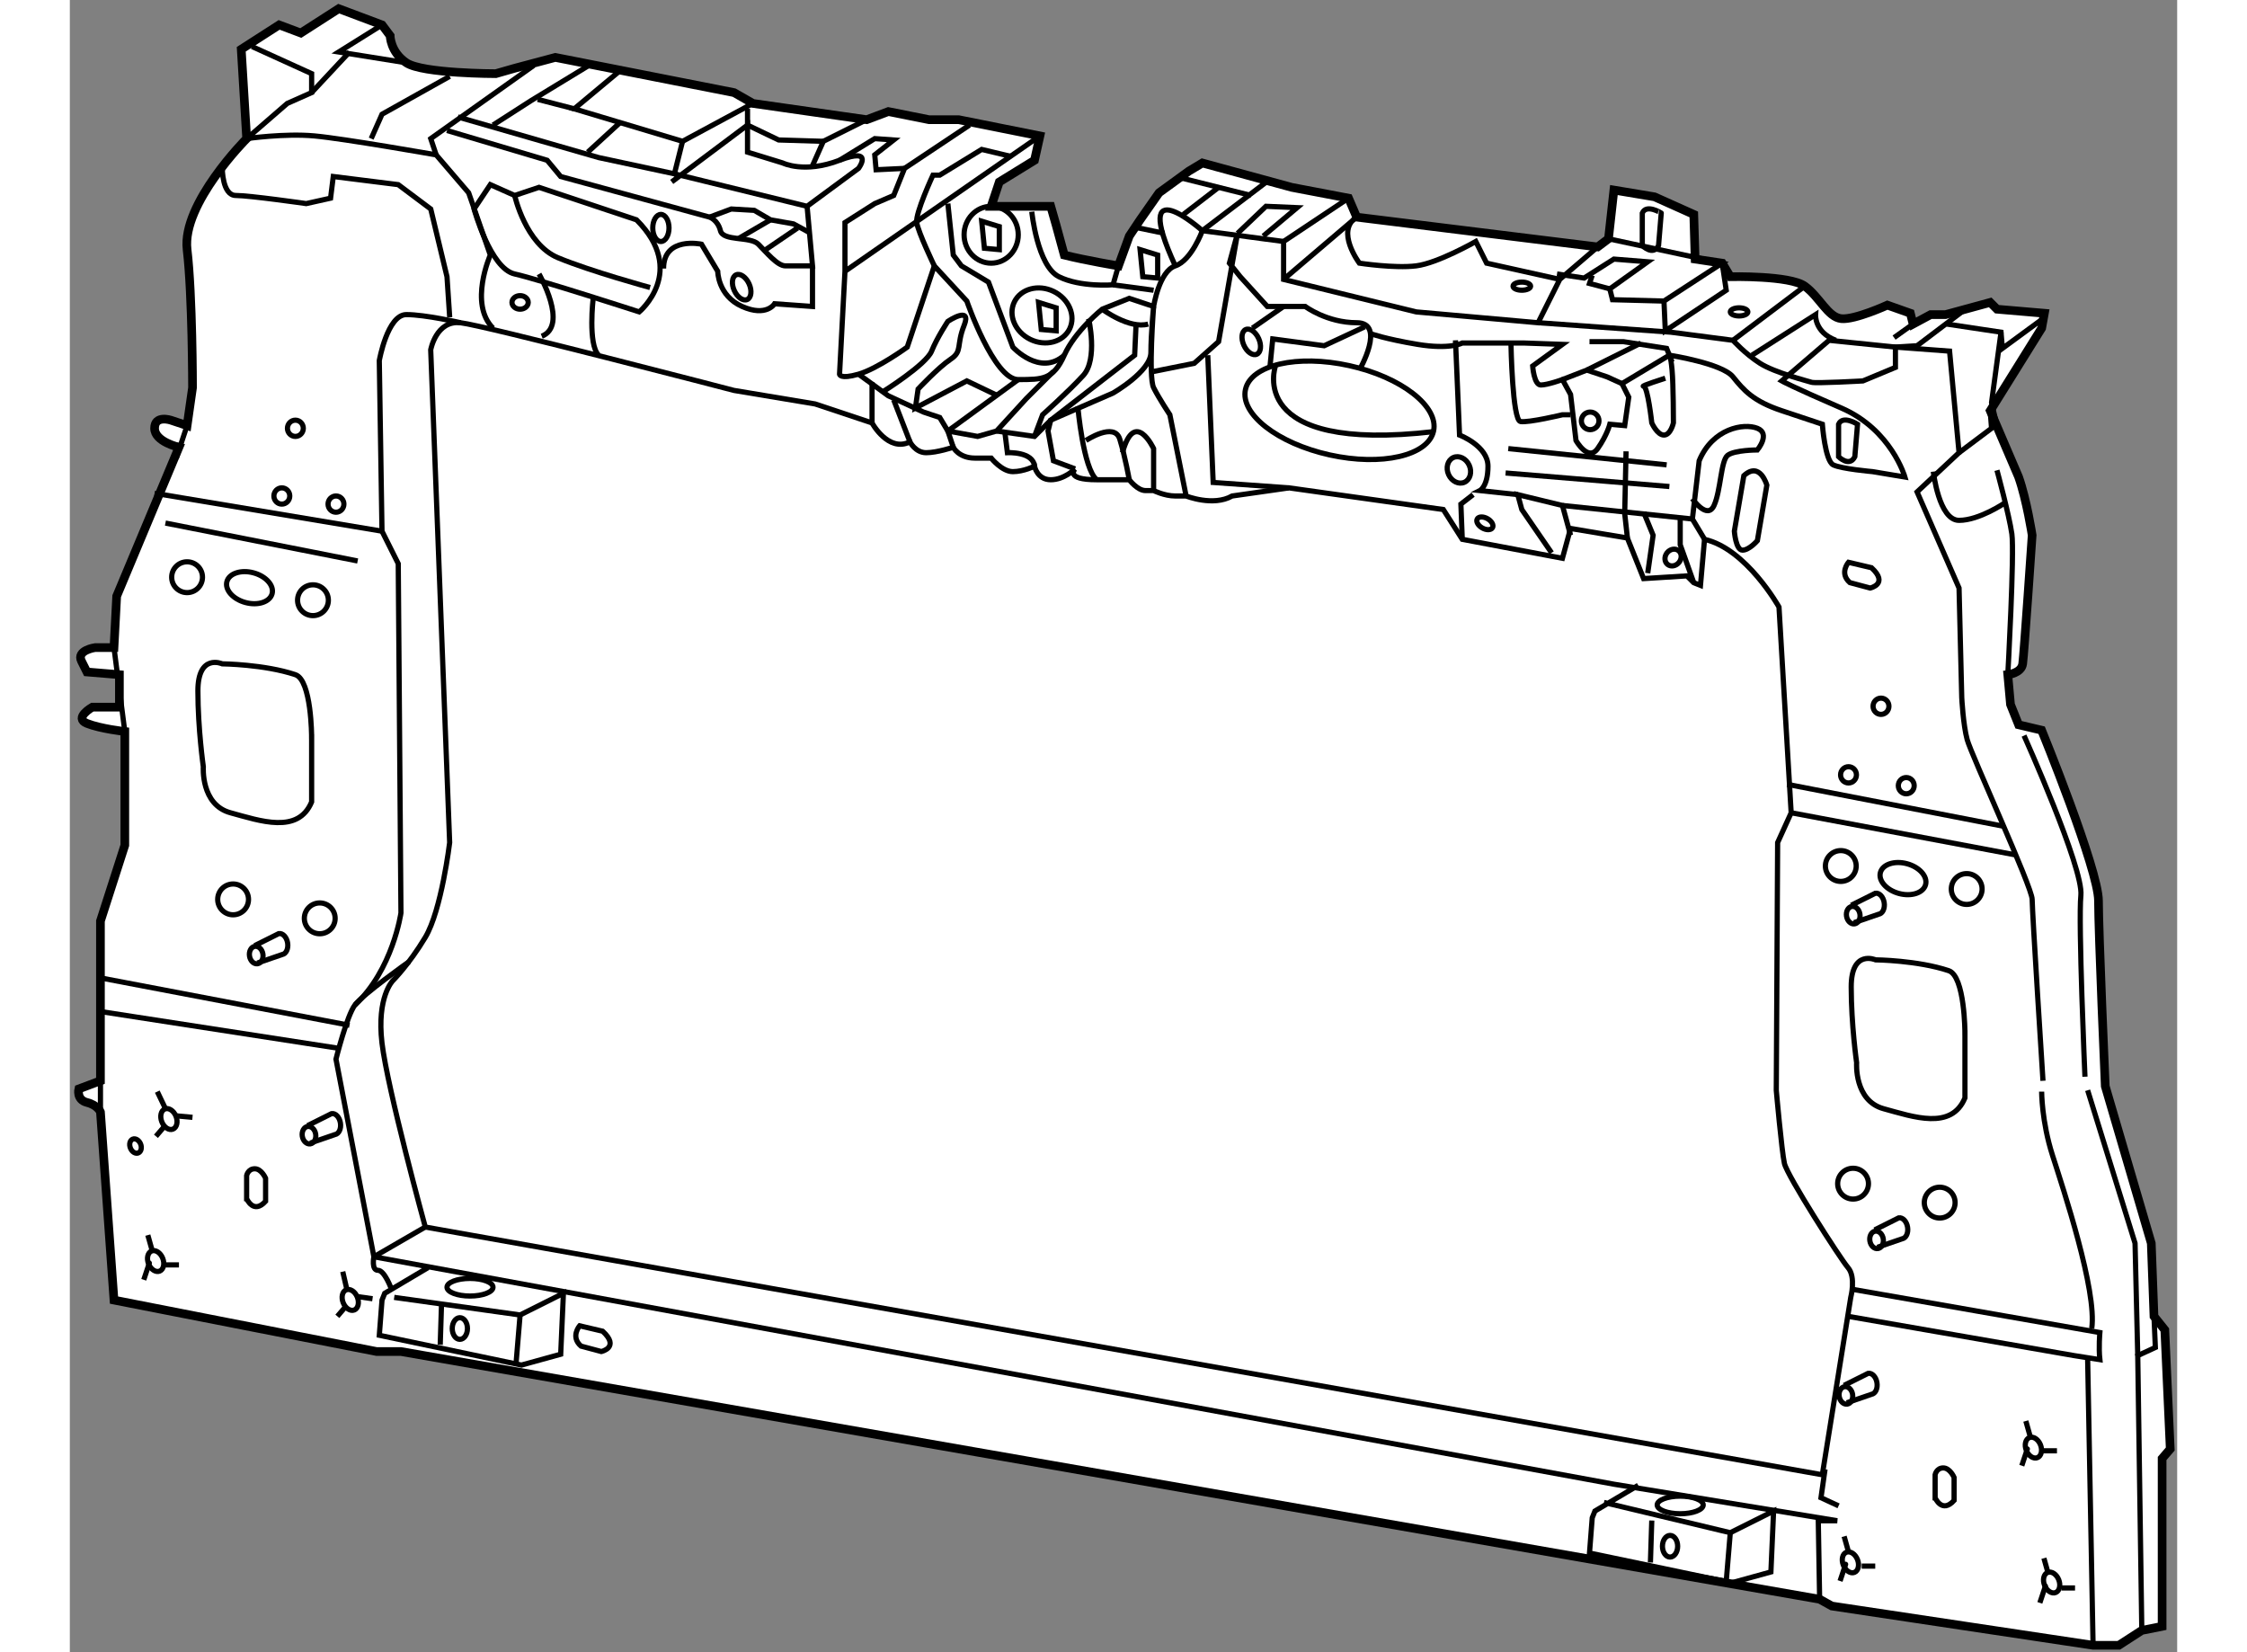 <?xml version="1.0" encoding="utf-8"?>
<!-- Generator: Adobe Illustrator 15.1.0, SVG Export Plug-In . SVG Version: 6.00 Build 0)  -->
<!DOCTYPE svg PUBLIC "-//W3C//DTD SVG 1.1//EN" "http://www.w3.org/Graphics/SVG/1.1/DTD/svg11.dtd">
<svg version="1.1" xmlns="http://www.w3.org/2000/svg" xmlns:xlink="http://www.w3.org/1999/xlink" x="0px" y="0px" width="244.8px"
	 height="180px" viewBox="74.702 7.136 121.62 95.353" enable-background="new 0 0 244.8 180" xml:space="preserve">
	
<rect x="74.702" y="7.136" width="121.62" height="95.353" fill="#808080" stroke="none"/>
	
<g><path fill="#FFFFFF" stroke="#000000" stroke-width="0.5" d="M187.172,34.667c0.469,1.328,0.781,3.359,0.781,3.359
				s-0.469,6.875-0.547,7.422s-0.859,0.625-0.859,0.625l0.156,1.719l0.469,1.172l1.328,0.313c0,0,3.281,8.047,3.281,9.844
				s0.391,10.703,0.391,10.703l2.656,9.063l0.156,4.219l0.625,0.781l0.313,6.875l-0.469,0.547v9.687l-1.172,0.234l-1.328,0.859
				h-1.484l-15.078-2.266l-0.703-0.391L93.813,85.136h-1.406L77.25,82.167l-0.781-10.859c0,0-0.156-0.391-0.781-0.547
				s-0.469-0.781-0.469-0.781l1.25-0.469v-0.781v-8.438l1.406-4.375v-6.563c0,0-1.406-0.156-2.188-0.469S76,47.948,76,47.948h1.563
				v-1.875l-1.875-0.156c0,0,0,0-0.313-0.625s0.781-0.781,0.781-0.781h1.094l0.156-2.969L81,32.948c0,0-1.406-0.313-1.406-1.094
				s0.938-0.469,0.938-0.469l0.938,0.313l0.313-2.188c0,0,0-5.313-0.313-7.969s3.438-6.406,3.438-6.406l-0.313-5.156l2.188-1.406
				l1.25,0.469l2.188-1.406l2.5,0.938l0.469,0.625c0,0,0,0.938,0.938,1.563s5.156,0.625,5.156,0.625l1.094-0.313l2.344-0.625
				l10.313,2.031l1.094,0.625l6.563,0.938l1.25-0.469l2.344,0.469H126l4.688,0.938l-0.313,1.406l-2.031,1.25l-0.469,1.406h3.438
				l0.313,1.094l0.469,1.719c1.25,0.313,3.125,0.625,3.125,0.625l0.625-1.719l0.625-0.938l1.094-1.563l1.719-1.25l0.781-0.469
				l5.156,1.406l3.281,0.625l0.469,1.094l13.906,1.719l0.625-0.469l0.313-2.813l2.344,0.391l2.266,1.016l0.078,2.578l1.563,0.234
				l0.469,0.781c0,0,3.438-0.078,4.297,0.547s1.328,1.797,2.109,1.875s2.656-0.781,2.656-0.781l1.328,0.469l0.156,0.625l1.016-0.547
				h0.859l2.578-0.703l0.391,0.391l2.734,0.234l-0.156,0.859l-2.969,4.766L187.172,34.667z"></path><path fill="none" stroke="#000000" stroke-width="0.3" d="M161.313,37.636l-0.469,1.719l-5.781-1.094l-1.094-1.719l-8.906-1.25
				l-3.281,0.469c-1.094,0.625-2.656,0-2.656,0s0,0-0.625,0s-1.25-0.313-1.25-0.313s0,0-0.469,0s-0.938-0.625-0.938-0.625
				s0,0-1.875,0s-1.25-0.625-1.25-0.625s-0.625,0.625-1.406,0.625s-0.938-0.781-0.938-0.781s-0.625,0.313-1.25,0.313
				s-1.25-0.781-1.25-0.781s0,0-0.938,0s-1.25-0.625-1.25-0.625s-0.938,0.313-1.563,0.313s-0.938-0.625-0.938-0.625
				c-1.25,0.625-2.188-1.094-2.188-1.094l-3.281-1.094l-4.688-0.781c0,0-14.375-3.75-15.781-3.906s-1.719,1.563-1.719,1.563
				l1.094,28.438c0,0-0.469,3.906-1.406,5.469s-1.875,2.5-1.875,2.5s-0.938,0.938-0.625,3.594s2.5,10.625,2.5,10.625l80.625,14.297
				l1.641-10.234c0,0,0.313-1.172-0.156-1.719s-3.516-5.313-3.672-6.016s-0.469-4.219-0.469-4.219l0.078-14.297l0.781-1.719
				l-0.703-11.875c0,0-1.875-3.359-4.297-3.906l-0.234,2.656l-0.391-0.156l-0.391-0.391l-2.5,0.156l-0.938-2.344L161.313,37.636z"></path><path fill="none" stroke="#000000" stroke-width="0.3" d="M85.219,9.823l3.438,1.563v1.094l-1.406,0.625l-2.344,2.031
				c0,0,2.188-0.313,3.906-0.156s7.031,1.094,7.031,1.094l1.875,2.188l1.25,3.594c0,0-1.25,2.813,0.156,4.219"></path><polyline fill="none" stroke="#000000" stroke-width="0.3" points="92.719,8.573 90.219,10.136 94.125,10.761 		"></polyline><path fill="none" stroke="#000000" stroke-width="0.3" d="M97.25,25.761c0,0-2.031-0.469-3.125-0.469s-1.563,2.656-1.563,2.656
				l0.156,9.844l0.938,1.875l0.156,20.156c0,0-0.469,3.281-2.656,5.313"></path><path fill="none" stroke="#000000" stroke-width="0.3" d="M83.5,16.854c0,0,0,1.563,0.781,1.563s4.063,0.469,4.063,0.469
				l1.406-0.313l0.156-1.25l3.75,0.469l1.875,1.406l0.938,3.906l0.156,2.344"></path><polyline fill="none" stroke="#000000" stroke-width="0.3" points="101.469,10.917 95.531,15.136 95.844,16.073 		"></polyline><polyline fill="none" stroke="#000000" stroke-width="0.3" points="96.625,11.542 92.719,13.729 92.094,15.136 		"></polyline><line fill="none" stroke="#000000" stroke-width="0.3" x1="88.656" y1="12.479" x2="90.844" y2="10.136"></line><polyline fill="none" stroke="#000000" stroke-width="0.3" points="97.094,13.886 105.219,16.229 109.594,17.167 110.063,15.292 
				103.813,13.417 106.625,11.073 		"></polyline><line fill="none" stroke="#000000" stroke-width="0.3" x1="114.125" y1="13.104" x2="110.063" y2="15.292"></line><path fill="none" stroke="#000000" stroke-width="0.3" d="M107.563,25.136c0,0,2.813-2.344-0.156-5.313l-5.625-1.875l-1.406,0.469
				l-1.406-0.625l-0.938,1.406c0,0,0.938,3.438,2.344,3.75S107.563,25.136,107.563,25.136z"></path><path fill="none" stroke="#000000" stroke-width="0.3" d="M100.375,18.417c0,0,0.625,2.813,2.5,3.594s5.313,1.719,5.313,1.719"></path><path fill="none" stroke="#000000" stroke-width="0.3" d="M126.625,14.354l-3.75,2.5l-0.625,1.563l-1.094,0.469l-1.719,1.094
				v2.813l-0.313,5.938c0,0,0,0.313,1.094,0s2.813-1.563,2.813-1.563l1.563-4.688l1.875,2.031c0,0,1.563,4.531,2.969,4.531
				s2.031,0,2.656-1.406s2.188-2.656,2.188-2.656l1.563-0.625l1.406,0.469c0,0,0.313-2.031,1.25-2.344s1.563-2.031,1.563-2.031
				l4.688,0.625v2.188l7.656,1.875l7.031,0.625l1.25-2.5l2.188-1.875"></path><path fill="none" stroke="#000000" stroke-width="0.3" d="M88.656,49.667c0,0,0-3.281-0.938-3.594
				c-1.804-0.601-4.219-0.625-4.219-0.625s-1.406-0.625-1.406,1.563s0.313,4.375,0.313,4.375s-0.156,2.188,1.563,2.656
				s3.906,1.25,4.688-0.625V49.667z"></path><path fill="none" stroke="#000000" stroke-width="0.3" d="M184.073,66.75c0,0,0-3.281-0.938-3.594
				c-1.804-0.601-4.219-0.625-4.219-0.625s-1.406-0.625-1.406,1.563s0.313,4.375,0.313,4.375s-0.156,2.188,1.563,2.656
				s3.906,1.25,4.688-0.625V66.75z"></path><circle fill="none" stroke="#000000" stroke-width="0.3" cx="88.734" cy="41.776" r="0.889"></circle><circle fill="none" stroke="#000000" stroke-width="0.3" cx="81.469" cy="40.448" r="0.889"></circle><ellipse fill="none" stroke="#000000" stroke-width="0.3" cx="87.719" cy="31.854" rx="0.458" ry="0.469"></ellipse><ellipse fill="none" stroke="#000000" stroke-width="0.3" cx="90.062" cy="36.229" rx="0.458" ry="0.469"></ellipse><ellipse fill="none" stroke="#000000" stroke-width="0.3" cx="86.937" cy="35.761" rx="0.458" ry="0.469"></ellipse><ellipse fill="none" stroke="#000000" stroke-width="0.3" cx="177.354" cy="51.854" rx="0.458" ry="0.469"></ellipse><ellipse fill="none" stroke="#000000" stroke-width="0.3" cx="180.687" cy="52.479" rx="0.458" ry="0.469"></ellipse><ellipse fill="none" stroke="#000000" stroke-width="0.3" cx="179.229" cy="47.896" rx="0.458" ry="0.469"></ellipse><circle fill="none" stroke="#000000" stroke-width="0.3" cx="89.125" cy="60.136" r="0.889"></circle><circle fill="none" stroke="#000000" stroke-width="0.3" cx="84.125" cy="59.042" r="0.889"></circle><ellipse transform="matrix(0.966 0.259 -0.259 0.966 13.562 -20.649)" fill="none" stroke="#000000" stroke-width="0.3" cx="85.038" cy="41.073" rx="1.35" ry="0.888"></ellipse><circle fill="none" stroke="#000000" stroke-width="0.3" cx="184.175" cy="58.443" r="0.889"></circle><circle fill="none" stroke="#000000" stroke-width="0.3" cx="176.909" cy="57.115" r="0.889"></circle><ellipse transform="matrix(0.966 0.26 -0.26 0.966 21.168 -44.859)" fill="none" stroke="#000000" stroke-width="0.3" cx="180.479" cy="57.74" rx="1.35" ry="0.889"></ellipse><path fill="none" stroke="#000000" stroke-width="0.3" d="M104.906,24.354c0,0-0.313,2.656,0.313,3.281"></path><path fill="none" stroke="#000000" stroke-width="0.3" d="M101.781,22.948c0,0,1.719,2.969,0.156,3.594"></path><ellipse fill="none" stroke="#000000" stroke-width="0.3" cx="100.688" cy="24.589" rx="0.469" ry="0.391"></ellipse><ellipse fill="none" stroke="#000000" stroke-width="0.3" cx="127.875" cy="20.683" rx="1.563" ry="1.641"></ellipse><ellipse transform="matrix(0.898 0.44 -0.44 0.898 24.439 -54.944)" fill="none" stroke="#000000" stroke-width="0.3" cx="130.843" cy="25.292" rx="1.774" ry="1.539"></ellipse><path fill="none" stroke="#000000" stroke-width="0.3" d="M109.594,17.167l7.656,1.875l2.969-2.188c0,0,0.938-1.25-1.094-0.469
				s-3.281,0.156-3.281,0.156l-2.031-0.625v-1.563l-4.375,3.281"></path><polyline fill="none" stroke="#000000" stroke-width="0.3" points="104.906,10.761 101.313,12.948 99.125,14.354 		"></polyline><polyline fill="none" stroke="#000000" stroke-width="0.3" points="131.469,28.573 129.906,30.136 128.188,32.011 127.094,32.323 
				125.375,32.011 124.906,31.229 123.969,30.917 121.938,29.979 120.219,28.729 		"></polyline><path fill="none" stroke="#000000" stroke-width="0.3" d="M130.219,19.354c0,0,0.313,3.125,1.563,3.75s3.125,0.469,3.125,0.469
				l0.313-1.094"></path><line fill="none" stroke="#000000" stroke-width="0.3" x1="119.438" y1="22.792" x2="130.688" y2="14.979"></line><line fill="none" stroke="#000000" stroke-width="0.3" x1="148.5" y1="18.573" x2="144.75" y2="21.073"></line><line fill="none" stroke="#000000" stroke-width="0.3" x1="92.719" y1="37.792" x2="79.594" y2="35.604"></line><line fill="none" stroke="#000000" stroke-width="0.3" x1="80.844" y1="33.573" x2="81.469" y2="31.698"></line><line fill="none" stroke="#000000" stroke-width="0.3" x1="77.875" y1="49.354" x2="77.25" y2="44.511"></line><line fill="none" stroke="#000000" stroke-width="0.3" x1="80.219" y1="37.323" x2="91.313" y2="39.511"></line><ellipse transform="matrix(0.976 0.216 -0.216 0.976 10.161 -31.259)" fill="none" stroke="#000000" stroke-width="0.3" cx="148.031" cy="30.839" rx="5.561" ry="2.639"></ellipse><polyline fill="none" stroke="#000000" stroke-width="0.3" points="120.688,14.042 118.188,15.292 117.563,16.698 		"></polyline><path fill="none" stroke="#000000" stroke-width="0.3" d="M132.719,34.198l-1.25-0.469l-0.313-1.719l0.156-0.625l3.594-1.563
				c0,0,2.188-1.25,2.188-2.344s0.156-2.656,0.156-2.656s-0.313,4.063,0,4.688s0.938,1.563,0.938,1.563l0.938,4.688"></path><line fill="none" stroke="#000000" stroke-width="0.3" x1="134.906" y1="23.573" x2="137.25" y2="23.886"></line><path fill="none" stroke="#000000" stroke-width="0.3" d="M125.375,18.886l0.313,2.969l0.469,0.625l1.563,0.938l1.406,3.75
				c0,0,1.563,1.719,2.969,0.469"></path><path fill="none" stroke="#000000" stroke-width="0.3" d="M96.469,14.667l5.781,1.719l0.781,0.938l8.594,2.344
				c0,0,0.469,0.156,0.625,0.781s1.719,0.313,2.188,0.781s1.094,1.25,1.563,1.25s1.563,0,1.563,0l-0.313-3.438"></path><path fill="none" stroke="#000000" stroke-width="0.3" d="M149.125,28.495c0,0,1.563-2.734-0.156-2.734S146,24.823,146,24.823
				h-1.25h-0.938l-1.563-1.719l-0.625-0.781l0.469-1.719L141,26.854l-1.406,1.25l-2.344,0.469"></path><path fill="none" stroke="#000000" stroke-width="0.3" d="M117.563,22.479v2.344l-2.188-0.156c0,0-0.469,0.781-1.875,0.156
				s-1.406-2.031-1.406-2.031l-0.938-1.563c0,0-2.188-0.469-2.188,1.406"></path><ellipse transform="matrix(0.911 -0.412 0.412 0.911 0.301 48.854)" fill="none" stroke="#000000" stroke-width="0.3" cx="113.5" cy="23.73" rx="0.469" ry="0.781"></ellipse><ellipse transform="matrix(0.911 -0.412 0.412 0.911 1.609 61.251)" fill="none" stroke="#000000" stroke-width="0.3" cx="142.917" cy="26.891" rx="0.469" ry="0.781"></ellipse><ellipse transform="matrix(0.911 -0.412 0.412 0.911 -0.309 66.928)" fill="none" stroke="#000000" stroke-width="0.3" cx="154.88" cy="34.18" rx="0.653" ry="0.782"></ellipse><ellipse fill="none" stroke="#000000" stroke-width="0.3" cx="108.813" cy="20.292" rx="0.469" ry="0.781"></ellipse><path fill="none" stroke="#000000" stroke-width="0.3" d="M144.281,28.261c0,0-1.797,5.06,9.18,3.78"></path><path fill="none" stroke="#000000" stroke-width="0.3" d="M143.969,17.479l-3.906,2.969c0,0-4.219-3.75-1.563,2.031"></path><polyline fill="none" stroke="#000000" stroke-width="0.3" points="140.375,27.636 140.688,34.979 145.063,35.292 		"></polyline><polyline fill="none" stroke="#000000" stroke-width="0.3" points="129.438,29.042 125.375,32.011 125.688,32.948 		"></polyline><line fill="none" stroke="#000000" stroke-width="0.3" x1="121" y1="29.198" x2="121" y2="31.542"></line><line fill="none" stroke="#000000" stroke-width="0.3" x1="106.469" y1="14.198" x2="104.594" y2="15.917"></line><path fill="none" stroke="#000000" stroke-width="0.3" d="M160.688,23.261l-4.219-0.938l-0.625-1.25c0,0-2.188,1.25-3.438,1.406
				s-3.281-0.156-3.281-0.156s-1.406-1.875-0.156-2.656l-4.219,3.594"></path><path fill="none" stroke="#000000" stroke-width="0.3" d="M132.875,30.604c0,0,0.313,3.594,1.094,4.219"></path><path fill="none" stroke="#000000" stroke-width="0.3" d="M94.281,62.636c0,0-2.656,1.875-3.125,2.5s-1.094,3.125-1.094,3.125
				l2.188,11.406l71.563,13.125l12.891,2.109h-1.094l0.078,4.53"></path><ellipse transform="matrix(0.988 -0.156 0.156 0.988 -8.673 14.119)" fill="none" stroke="#000000" stroke-width="0.3" cx="85.452" cy="62.212" rx="0.391" ry="0.508"></ellipse><path fill="none" stroke="#000000" stroke-width="0.3" d="M85.531,62.714l1.423-0.489c0.228-0.036,0.371-0.336,0.317-0.67
				c-0.052-0.333-0.28-0.575-0.508-0.54l-1.391,0.695"></path><circle fill="none" stroke="#000000" stroke-width="0.3" cx="182.617" cy="76.542" r="0.889"></circle><circle fill="none" stroke="#000000" stroke-width="0.3" cx="177.617" cy="75.448" r="0.889"></circle><ellipse transform="matrix(0.988 -0.156 0.156 0.988 -10.088 28.932)" fill="none" stroke="#000000" stroke-width="0.3" cx="178.944" cy="78.618" rx="0.391" ry="0.508"></ellipse><path fill="none" stroke="#000000" stroke-width="0.3" d="M179.023,79.12l1.424-0.489c0.228-0.036,0.369-0.336,0.316-0.67
				c-0.052-0.333-0.279-0.575-0.509-0.54l-1.39,0.695"></path><ellipse transform="matrix(0.988 -0.156 0.156 0.988 -7.177 28.491)" fill="none" stroke="#000000" stroke-width="0.3" cx="177.593" cy="59.884" rx="0.391" ry="0.508"></ellipse><path fill="none" stroke="#000000" stroke-width="0.3" d="M177.672,60.386l1.424-0.489c0.229-0.036,0.369-0.335,0.317-0.67
				c-0.053-0.334-0.28-0.575-0.509-0.54l-1.391,0.695"></path><ellipse transform="matrix(0.988 -0.156 0.156 0.988 -10.259 14.723)" fill="none" stroke="#000000" stroke-width="0.3" cx="88.499" cy="72.603" rx="0.391" ry="0.508"></ellipse><path fill="none" stroke="#000000" stroke-width="0.3" d="M88.578,73.104l1.423-0.489c0.228-0.036,0.371-0.336,0.317-0.67
				c-0.052-0.333-0.28-0.575-0.508-0.54l-1.391,0.695"></path><ellipse transform="matrix(0.988 -0.156 0.156 0.988 -11.512 28.766)" fill="none" stroke="#000000" stroke-width="0.3" cx="177.177" cy="87.592" rx="0.391" ry="0.508"></ellipse><path fill="none" stroke="#000000" stroke-width="0.3" d="M177.256,88.094l1.424-0.489c0.228-0.036,0.369-0.335,0.316-0.67
				c-0.052-0.334-0.279-0.575-0.509-0.54l-1.39,0.695"></path><ellipse fill="none" stroke="#000000" stroke-width="0.3" cx="97.797" cy="81.425" rx="1.328" ry="0.508"></ellipse><ellipse fill="none" stroke="#000000" stroke-width="0.3" cx="97.211" cy="83.808" rx="0.439" ry="0.625"></ellipse><ellipse transform="matrix(0.928 -0.372 0.372 0.928 -24.044 39.761)" fill="none" stroke="#000000" stroke-width="0.3" cx="90.923" cy="82.133" rx="0.439" ry="0.626"></ellipse><ellipse transform="matrix(0.928 -0.372 0.372 0.928 -24.018 35.417)" fill="none" stroke="#000000" stroke-width="0.3" cx="79.689" cy="79.894" rx="0.439" ry="0.625"></ellipse><ellipse transform="matrix(0.928 -0.372 0.372 0.928 -20.912 35.112)" fill="none" stroke="#000000" stroke-width="0.3" cx="80.453" cy="71.698" rx="0.439" ry="0.626"></ellipse><ellipse transform="matrix(0.928 -0.372 0.372 0.928 -21.631 34.426)" fill="none" stroke="#000000" stroke-width="0.3" cx="78.496" cy="73.331" rx="0.317" ry="0.429"></ellipse><line fill="none" stroke="#000000" stroke-width="0.3" x1="76.469" y1="69.511" x2="76.469" y2="71.308"></line><line fill="none" stroke="#000000" stroke-width="0.3" x1="79.75" y1="70.136" x2="80.22" y2="71.118"></line><line fill="none" stroke="#000000" stroke-width="0.3" x1="79.203" y1="78.417" x2="79.456" y2="79.313"></line><path fill="none" stroke="#000000" stroke-width="0.3" d="M78.969,80.995c0,0,0.391-1.172,0.313-0.938"></path><line fill="none" stroke="#000000" stroke-width="0.3" x1="81" y1="80.136" x2="80.219" y2="80.136"></line><ellipse transform="matrix(0.928 -0.371 0.371 0.928 -23.427 72.912)" fill="none" stroke="#000000" stroke-width="0.3" cx="177.586" cy="97.278" rx="0.439" ry="0.626"></ellipse><line fill="none" stroke="#000000" stroke-width="0.3" x1="177.101" y1="95.803" x2="177.354" y2="96.699"></line><path fill="none" stroke="#000000" stroke-width="0.3" d="M176.866,98.379c0,0,0.391-1.17,0.313-0.938"></path><line fill="none" stroke="#000000" stroke-width="0.3" x1="178.897" y1="97.52" x2="178.116" y2="97.52"></line><ellipse transform="matrix(0.928 -0.372 0.372 0.928 -20.22 76.546)" fill="none" stroke="#000000" stroke-width="0.3" cx="188.074" cy="90.624" rx="0.439" ry="0.624"></ellipse><line fill="none" stroke="#000000" stroke-width="0.3" x1="187.588" y1="89.146" x2="187.841" y2="90.043"></line><path fill="none" stroke="#000000" stroke-width="0.3" d="M187.354,91.725c0,0,0.391-1.172,0.313-0.938"></path><line fill="none" stroke="#000000" stroke-width="0.3" x1="189.385" y1="90.865" x2="188.604" y2="90.865"></line><ellipse transform="matrix(0.928 -0.372 0.372 0.928 -23.079 77.372)" fill="none" stroke="#000000" stroke-width="0.3" cx="189.116" cy="98.54" rx="0.439" ry="0.624"></ellipse><line fill="none" stroke="#000000" stroke-width="0.3" x1="188.631" y1="97.063" x2="188.883" y2="97.959"></line><path fill="none" stroke="#000000" stroke-width="0.3" d="M188.396,99.641c0,0,0.391-1.172,0.313-0.938"></path><line fill="none" stroke="#000000" stroke-width="0.3" x1="190.428" y1="98.781" x2="189.646" y2="98.781"></line><line fill="none" stroke="#000000" stroke-width="0.3" x1="81.781" y1="71.62" x2="80.86" y2="71.535"></line><line fill="none" stroke="#000000" stroke-width="0.3" x1="79.672" y1="72.714" x2="80.141" y2="72.167"></line><path fill="none" stroke="#000000" stroke-width="0.3" d="M86,76.464v-1.328c0,0-0.234-0.547-0.625-0.547
				s-0.469,0.391-0.469,0.391v1.328C84.906,76.308,85.297,77.245,86,76.464z"></path><path fill="none" stroke="#000000" stroke-width="0.3" d="M183.447,93.729v-1.328c0,0-0.234-0.547-0.625-0.547
				s-0.469,0.391-0.469,0.391v1.328C182.354,93.573,182.744,94.511,183.447,93.729z"></path><path fill="none" stroke="#000000" stroke-width="0.3" d="M95.219,77.948l-2.969,1.719c0,0-0.156,0.781,0.234,0.781
				s0.781,1.094,0.781,1.094"></path><polyline fill="none" stroke="#000000" stroke-width="0.3" points="95.375,80.292 92.875,81.776 92.719,82.167 92.563,84.198 
				100.766,85.917 103.031,85.292 103.188,81.776 100.688,83.026 93.422,82.011 		"></polyline><path fill="none" stroke="#000000" stroke-width="0.3" d="M105.453,83.964l-1.328-0.313c0,0-0.547,0.625,0.078,1.172l1.172,0.313
				C105.375,85.136,106.469,84.901,105.453,83.964z"></path><path fill="none" stroke="#000000" stroke-width="0.3" d="M178.682,39.901l-1.328-0.313c0,0-0.547,0.625,0.078,1.172l1.172,0.313
				C178.604,41.073,179.697,40.839,178.682,39.901z"></path><line fill="none" stroke="#000000" stroke-width="0.3" x1="90.453" y1="80.526" x2="90.691" y2="81.553"></line><line fill="none" stroke="#000000" stroke-width="0.3" x1="90.141" y1="83.104" x2="90.609" y2="82.558"></line><line fill="none" stroke="#000000" stroke-width="0.3" x1="92.172" y1="82.089" x2="91.331" y2="81.97"></line><line fill="none" stroke="#000000" stroke-width="0.3" x1="76.469" y1="63.573" x2="90.844" y2="66.308"></line><line fill="none" stroke="#000000" stroke-width="0.3" x1="76.547" y1="65.526" x2="90.219" y2="67.636"></line><line fill="none" stroke="#000000" stroke-width="0.3" x1="96.156" y1="82.323" x2="96.078" y2="84.745"></line><line fill="none" stroke="#000000" stroke-width="0.3" x1="100.688" y1="83.026" x2="100.453" y2="85.839"></line><ellipse fill="none" stroke="#000000" stroke-width="0.3" cx="167.641" cy="93.99" rx="1.328" ry="0.508"></ellipse><ellipse fill="none" stroke="#000000" stroke-width="0.3" cx="167.055" cy="96.373" rx="0.439" ry="0.625"></ellipse><polyline fill="none" stroke="#000000" stroke-width="0.3" points="165.219,92.857 162.719,94.342 162.563,94.732 162.406,96.764 
				170.609,98.482 172.875,97.857 173.031,94.342 170.531,95.592 163.24,93.846 		"></polyline><line fill="none" stroke="#000000" stroke-width="0.3" x1="166" y1="94.889" x2="165.922" y2="97.311"></line><line fill="none" stroke="#000000" stroke-width="0.3" x1="170.531" y1="95.592" x2="170.297" y2="98.404"></line><path fill="none" stroke="#000000" stroke-width="0.3" d="M177.563,81.542l14.297,2.5c0,0-0.078,0.859,0,1.563l-1.484-0.234
				l-13.047-2.266"></path><polyline fill="none" stroke="#000000" stroke-width="0.3" points="194.984,83.104 195.063,84.901 194.047,85.37 194.281,101.229 
						"></polyline><polyline fill="none" stroke="#000000" stroke-width="0.3" points="191.156,70.058 193.891,78.886 194.047,85.37 		"></polyline><path fill="none" stroke="#000000" stroke-width="0.3" d="M188.5,70.136c0,0,0,1.719,0.625,3.672s2.578,7.813,2.266,10"></path><line fill="none" stroke="#000000" stroke-width="0.3" x1="191.156" y1="85.604" x2="191.469" y2="102.088"></line><polyline fill="none" stroke="#000000" stroke-width="0.3" points="176.781,94.042 175.766,93.573 176,91.933 		"></polyline><polyline fill="none" stroke="#000000" stroke-width="0.3" points="155.688,35.683 154.984,36.229 155.063,38.261 		"></polyline><ellipse transform="matrix(0.869 0.495 -0.495 0.869 38.979 -72.499)" fill="none" stroke="#000000" stroke-width="0.3" cx="156.351" cy="37.334" rx="0.508" ry="0.307"></ellipse><ellipse transform="matrix(-0.615 0.788 -0.788 -0.615 301.052 -68.215)" fill="none" stroke="#000000" stroke-width="0.3" cx="167.172" cy="39.355" rx="0.508" ry="0.443"></ellipse><polyline fill="none" stroke="#000000" stroke-width="0.3" points="160.219,39.042 158.5,36.542 158.266,35.683 160.844,36.308 
				161.313,38.026 		"></polyline><line fill="none" stroke="#000000" stroke-width="0.3" x1="168.344" y1="37.089" x2="160.844" y2="36.308"></line><polyline fill="none" stroke="#000000" stroke-width="0.3" points="164.594,38.183 164.438,36.776 164.516,33.183 		"></polyline><polyline fill="none" stroke="#000000" stroke-width="0.3" points="167.641,36.933 167.641,38.573 168.422,40.761 		"></polyline><polyline fill="none" stroke="#000000" stroke-width="0.3" points="165.531,36.698 166.078,38.026 165.766,40.214 		"></polyline><path fill="none" stroke="#000000" stroke-width="0.3" d="M187.484,49.589c0,0,3.438,7.656,3.281,9.219S191,69.276,191,69.276"></path><path fill="none" stroke="#000000" stroke-width="0.3" d="M188.578,69.511c0,0-0.625-9.766-0.625-10.469s-3.516-8.359-3.75-9.219
				s-0.313-2.422-0.313-2.422l-0.156-6.328l-2.422-5.547l2.422-2.266l-0.547-5.859l-3.125-0.234v1.172l-1.875,0.781
				c0,0-2.734,0.156-2.969,0.078s-2.109-0.547-2.969-1.094s-1.563-1.328-1.563-1.328l-3.594-0.469l-7.656-0.547"></path><line fill="none" stroke="#000000" stroke-width="0.3" x1="174.047" y1="54.042" x2="186.938" y2="56.464"></line><line fill="none" stroke="#000000" stroke-width="0.3" x1="173.813" y1="52.401" x2="186.313" y2="54.823"></line><path fill="none" stroke="#000000" stroke-width="0.3" d="M185.922,34.276c0,0,0.703,2.578,0.859,3.672s-0.234,8.125-0.234,8.125"></path><path fill="none" stroke="#000000" stroke-width="0.3" d="M168.344,35.917c0,0,0.859,1.25,1.25,0.391s0.391-2.578,0.781-2.891
				s1.719-0.313,1.719-0.313s0.781-0.938,0-1.25s-2.578,0-3.359,1.875l-0.391,3.359l0.703,1.172"></path><path fill="none" stroke="#000000" stroke-width="0.3" d="M154.672,26.776l0.234,5.469c0,0,1.641,0.625,1.641,1.797
				s-0.469,1.406-0.469,1.406l2.188,0.234"></path><path fill="none" stroke="#000000" stroke-width="0.3" d="M171.313,34.589l-0.547,3.203c0,0,0.078,1.094,0.469,1.094
				s0.859-0.547,0.859-0.547l0.547-3.203C172.641,35.136,172.25,33.729,171.313,34.589z"></path><circle fill="none" stroke="#000000" stroke-width="0.3" cx="162.445" cy="31.425" r="0.508"></circle><path fill="none" stroke="#000000" stroke-width="0.3" d="M149.75,26.386c0,0,0.859,0.313,2.734,0.625s2.578-0.078,2.578-0.078
				h3.594l2.188,0.078l-1.719,1.25c0,0,0.078,1.094,0.469,1.094s1.25-0.313,1.25-0.313l0.469,0.859l0.313,2.656
				c0,0,0.703,1.25,1.25,0.469s0.703-1.406,0.703-1.406l0.859,0.078l0.234-1.641l-0.391-0.781l2.734-1.641c0,0,0.078,0,0.156,0.859
				s0.078,3.047,0.078,3.047s-0.156,0.703-0.547,0.703S166,31.542,166,31.542s-0.234-2.109-0.469-2.109s1.25-0.469,1.25-0.469"></path><polyline fill="none" stroke="#000000" stroke-width="0.3" points="162.406,26.854 164.359,26.854 166.859,27.245 167.172,28.026 
						"></polyline><polyline fill="none" stroke="#000000" stroke-width="0.3" points="160.844,29.042 162.25,28.495 163.422,28.886 164.281,29.276 
						"></polyline><line fill="none" stroke="#000000" stroke-width="0.3" x1="157.719" y1="33.026" x2="166.859" y2="33.964"></line><line fill="none" stroke="#000000" stroke-width="0.3" x1="157.563" y1="34.433" x2="167.016" y2="35.214"></line><path fill="none" stroke="#000000" stroke-width="0.3" d="M184.203,24.901l-2.891,2.188l-1.25,0.078l-3.828-0.391L173.5,29.12
				c0,0,0.547,0.313,3.438,1.563s3.672,3.984,3.672,3.984l-1.875-0.313c0,0-1.797-0.156-2.266-0.391s-0.625-2.344-0.625-2.344
				s-0.703-0.234-2.344-0.781s-2.188-1.172-2.813-1.953s-3.672-1.25-3.672-1.25"></path><line fill="none" stroke="#000000" stroke-width="0.3" x1="179.984" y1="26.62" x2="181.078" y2="25.839"></line><polyline fill="none" stroke="#000000" stroke-width="0.3" points="188.578,25.526 186.234,27.245 186.156,26.308 183.031,25.839 
						"></polyline><polyline fill="none" stroke="#000000" stroke-width="0.3" points="160.531,22.948 162.094,23.183 163.813,22.089 165.766,22.245 
				163.578,23.808 163.734,24.433 166.703,24.511 170.063,22.323 163.5,20.917 		"></polyline><polyline fill="none" stroke="#000000" stroke-width="0.3" points="166.703,24.511 166.781,26.229 170.297,23.886 170.063,22.323 
						"></polyline><line fill="none" stroke="#000000" stroke-width="0.3" x1="165.375" y1="26.933" x2="162.25" y2="28.495"></line><path fill="none" stroke="#000000" stroke-width="0.3" d="M171.781,27.636l3.672-2.344c0,0-0.078,1.016,1.172,1.484"></path><polyline fill="none" stroke="#000000" stroke-width="0.3" points="185.922,31.698 185.609,30.37 186.156,26.308 		"></polyline><polyline fill="none" stroke="#000000" stroke-width="0.3" points="183.734,33.261 185.609,31.854 185.531,30.839 		"></polyline><path fill="none" stroke="#000000" stroke-width="0.3" d="M182.25,34.354c0,0,0.313,2.813,1.484,2.813s2.656-1.016,2.656-1.016"></path><line fill="none" stroke="#000000" stroke-width="0.3" x1="174.828" y1="23.651" x2="170.688" y2="26.776"></line><ellipse fill="none" stroke="#000000" stroke-width="0.3" cx="171.039" cy="25.136" rx="0.508" ry="0.234"></ellipse><ellipse fill="none" stroke="#000000" stroke-width="0.3" cx="158.5" cy="23.651" rx="0.508" ry="0.234"></ellipse><path fill="none" stroke="#000000" stroke-width="0.3" d="M176.781,31.62v1.875c0,0,0.625,0.625,0.938,0l0.156-1.875
				C177.875,31.62,177.016,31.073,176.781,31.62z"></path><path fill="none" stroke="#000000" stroke-width="0.3" d="M165.453,19.433v1.875c0,0,0.625,0.625,0.938,0l0.156-1.875
				C166.547,19.433,165.688,18.886,165.453,19.433z"></path><polyline fill="none" stroke="#000000" stroke-width="0.3" points="142.094,20.604 143.734,19.042 145.531,19.12 143.578,20.761 
						"></polyline><polygon fill="none" stroke="#000000" stroke-width="0.3" points="127.328,19.901 127.484,21.464 128.344,21.542 128.344,20.214 
						"></polygon><polygon fill="none" stroke="#000000" stroke-width="0.3" points="136.469,21.542 136.625,23.104 137.484,23.183 137.484,21.854 
						"></polygon><polygon fill="none" stroke="#000000" stroke-width="0.3" points="130.609,24.589 130.766,26.151 131.625,26.229 131.625,24.901 
						"></polygon><line fill="none" stroke="#000000" stroke-width="0.3" x1="136" y1="20.214" x2="137.875" y2="20.604"></line><line fill="none" stroke="#000000" stroke-width="0.3" x1="138.813" y1="17.401" x2="142.875" y2="18.417"></line><path fill="none" stroke="#000000" stroke-width="0.3" d="M134.281,24.979c0,0,1.563,1.172,2.656,0.859"></path><polyline fill="none" stroke="#000000" stroke-width="0.3" points="143.969,28.261 144.125,26.698 147.094,27.089 149.438,25.995 
						"></polyline><path fill="none" stroke="#000000" stroke-width="0.3" d="M157.875,27.011c0,0,0.078,4.375,0.547,4.453s2.422-0.391,2.422-0.391
				h0.469"></path><line fill="none" stroke="#000000" stroke-width="0.3" x1="144.75" y1="24.823" x2="142.953" y2="26.073"></line><path fill="none" stroke="#000000" stroke-width="0.3" d="M133.344,32.558c0,0,1.641-1.094,1.953-0.078s0.547,2.344,0.547,2.344"></path><path fill="none" stroke="#000000" stroke-width="0.3" d="M137.25,35.448v-2.422c0,0-1.094-2.344-1.797,0.234"></path><polyline fill="none" stroke="#000000" stroke-width="0.3" points="136.234,25.917 136.156,27.636 131.313,31.386 130.375,32.323 
				128.188,32.011 		"></polyline><polyline fill="none" stroke="#000000" stroke-width="0.3" points="162.563,23.026 162.406,23.495 163.578,23.808 		"></polyline><line fill="none" stroke="#000000" stroke-width="0.3" x1="138.969" y1="19.511" x2="141" y2="17.948"></line><path fill="none" stroke="#000000" stroke-width="0.3" d="M128.656,32.011l0.156,1.25c0,0,1.484-0.078,1.563,0.781"></path><polyline fill="none" stroke="#000000" stroke-width="0.3" points="113.813,13.417 113.813,14.354 115.609,15.214 118.188,15.292 
						"></polyline><polyline fill="none" stroke="#000000" stroke-width="0.3" points="119.125,16.386 121.156,15.136 122.25,15.214 121.156,16.073 
				121.234,16.933 122.875,16.854 		"></polyline><path fill="none" stroke="#000000" stroke-width="0.3" d="M128.969,16.151l-1.641-0.391l-2.422,1.484h-0.391
				c0,0-1.016,2.188-0.938,2.734s1.016,2.5,1.016,2.5"></path><polyline fill="none" stroke="#000000" stroke-width="0.3" points="111.625,19.667 112.875,19.198 114.203,19.276 115.141,19.823 
				116.469,20.058 117.328,20.526 		"></polyline><line fill="none" stroke="#000000" stroke-width="0.3" x1="114.75" y1="21.62" x2="116.703" y2="20.292"></line><line fill="none" stroke="#000000" stroke-width="0.3" x1="113.266" y1="20.917" x2="115.141" y2="19.823"></line><line fill="none" stroke="#000000" stroke-width="0.3" x1="122.25" y1="30.214" x2="123.188" y2="32.636"></line><path fill="none" stroke="#000000" stroke-width="0.3" d="M133.5,25.526c0,0,0.547,2.344-0.313,3.281s-2.344,2.266-2.344,2.266
				l-0.469,1.25"></path><path fill="none" stroke="#000000" stroke-width="0.3" d="M121.625,29.745c0,0,2.5-1.563,2.813-2.344s0.938-1.719,0.938-1.719
				s1.406-0.938,0.938,0.234s-0.078,1.484-0.781,1.953s-1.875,1.719-1.875,1.719l-0.156,1.094l2.969-1.563l1.797,0.859"></path><line fill="none" stroke="#000000" stroke-width="0.3" x1="101.703" y1="12.87" x2="103.813" y2="13.417"></line></g>


</svg>